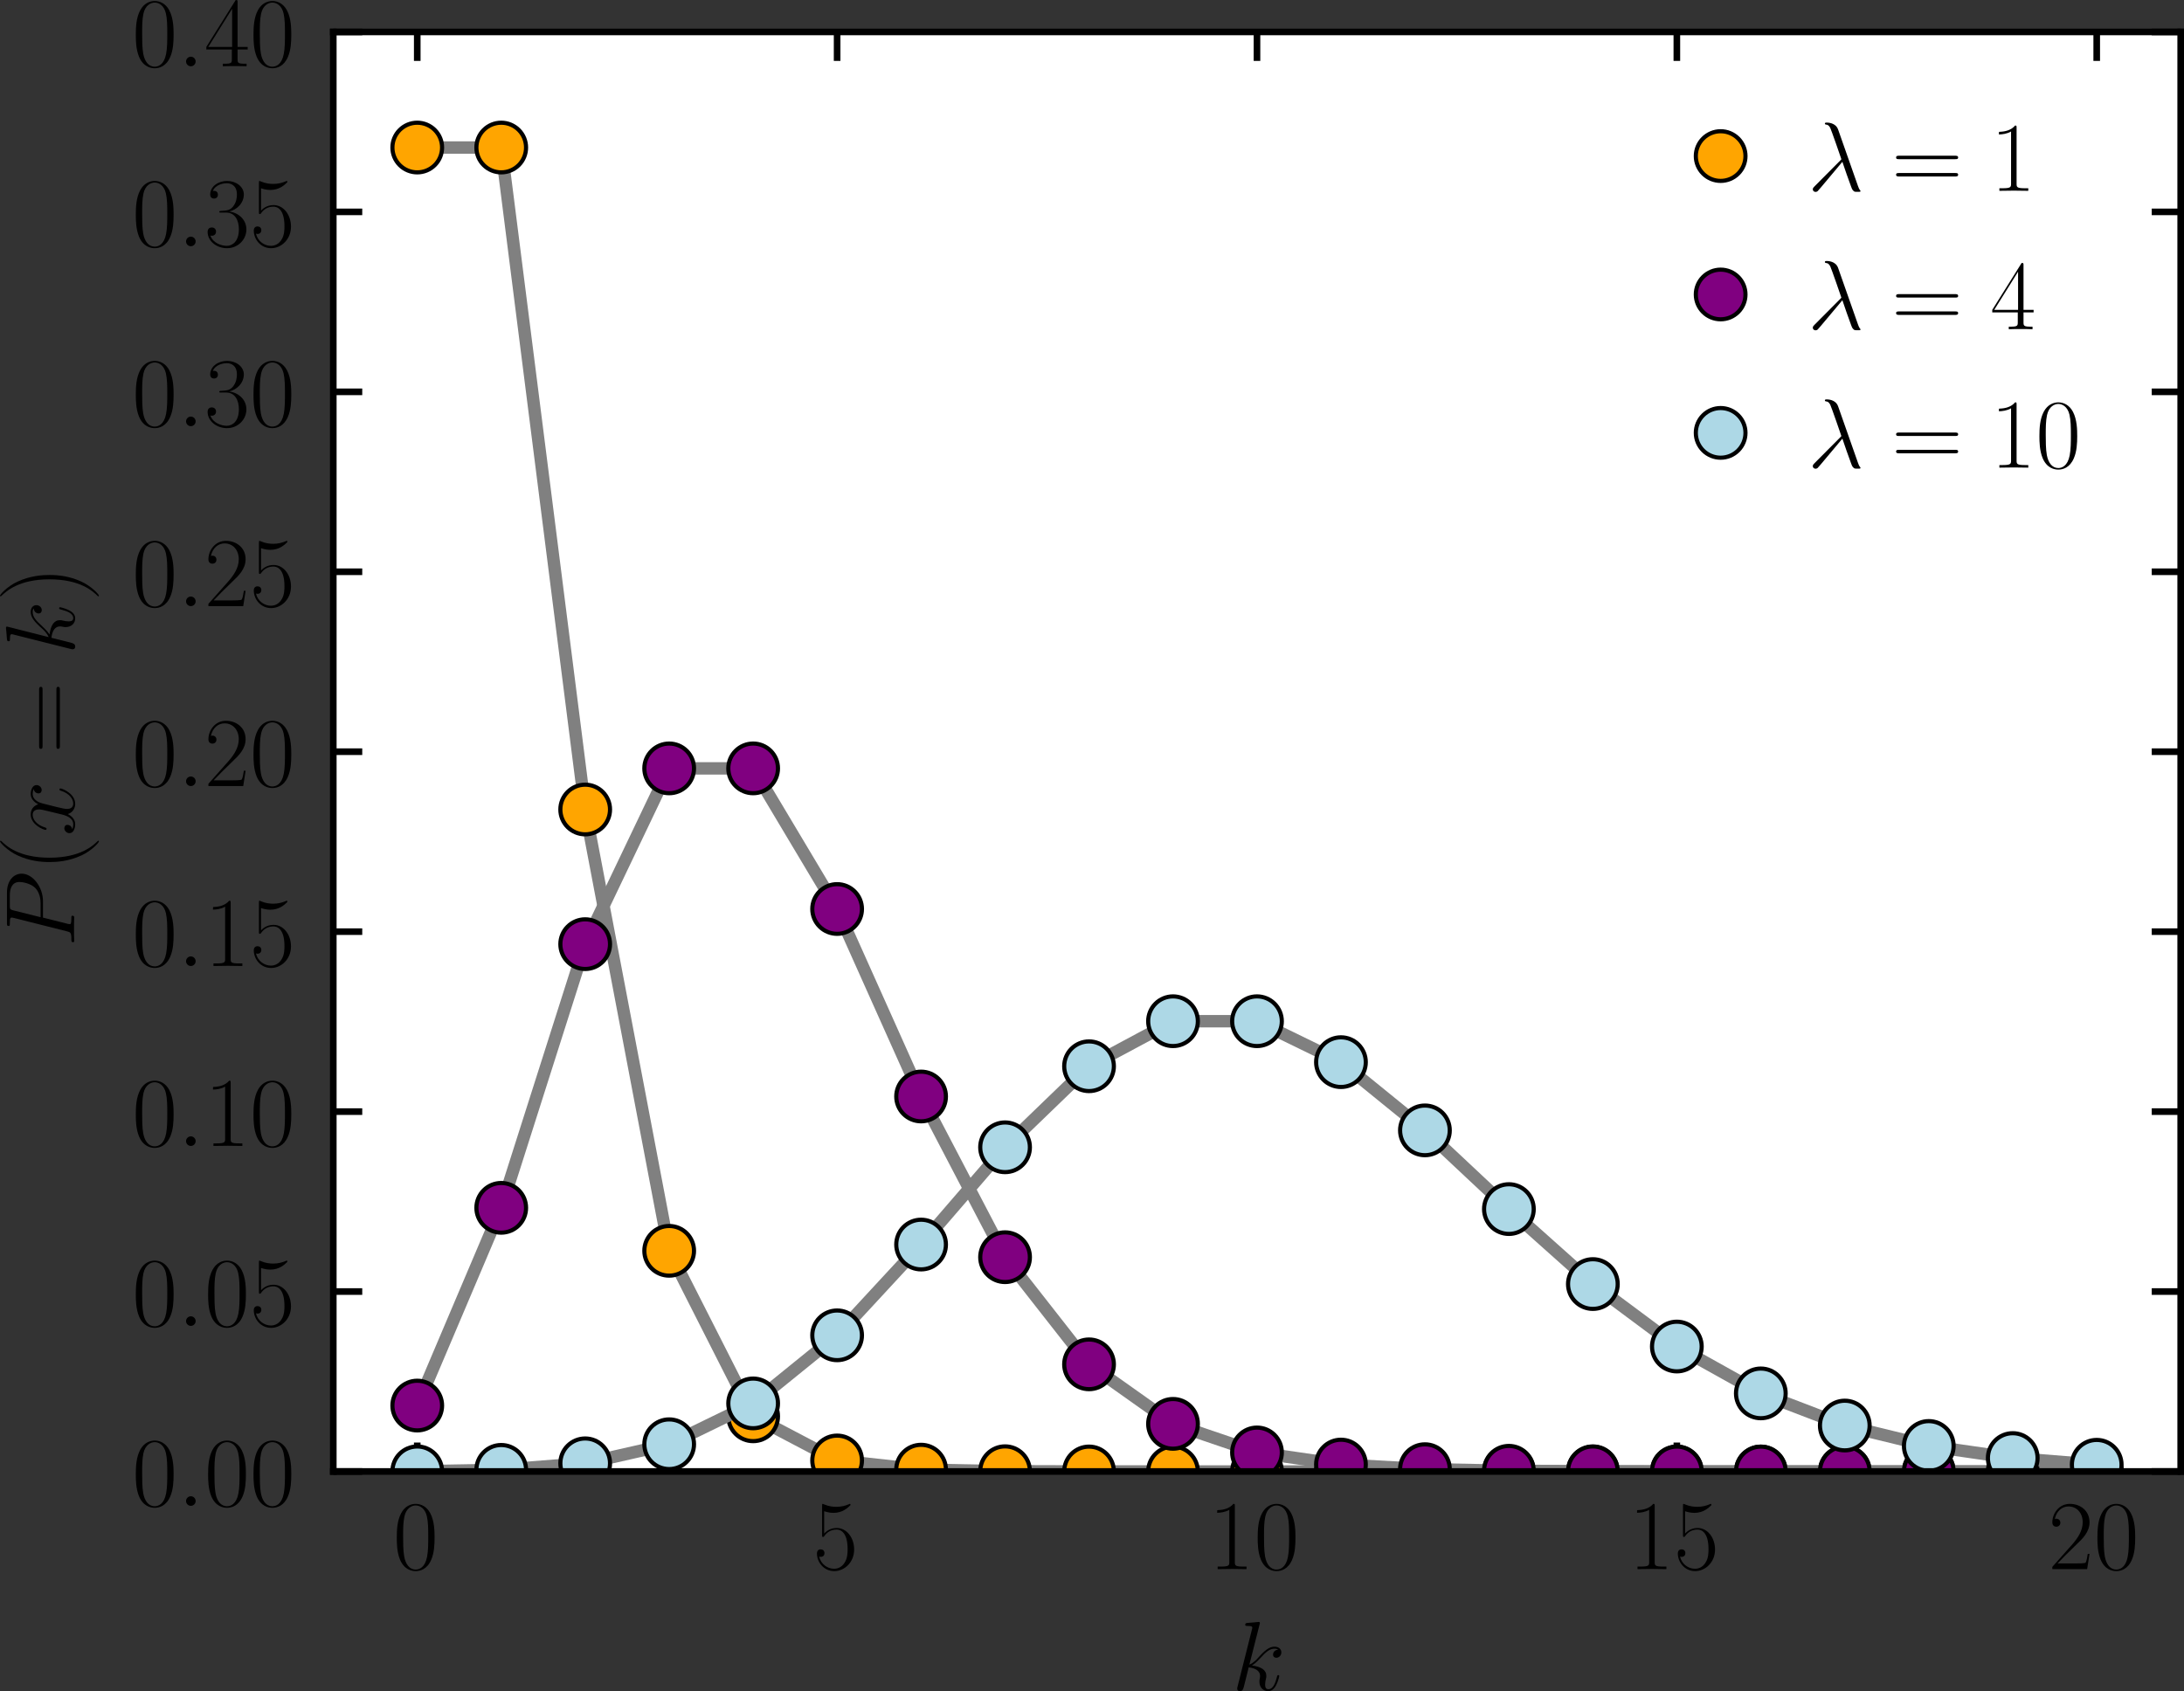 <?xml version="1.0" encoding="UTF-8" standalone="no"?>
<!-- Created with matplotlib (https://matplotlib.org/) -->

<svg
   xmlns:dc="http://purl.org/dc/elements/1.1/"
   xmlns:cc="http://creativecommons.org/ns#"
   xmlns:rdf="http://www.w3.org/1999/02/22-rdf-syntax-ns#"
   xmlns:svg="http://www.w3.org/2000/svg"
   xmlns="http://www.w3.org/2000/svg"
   xmlns:xlink="http://www.w3.org/1999/xlink"
   xmlns:sodipodi="http://sodipodi.sourceforge.net/DTD/sodipodi-0.dtd"
   xmlns:inkscape="http://www.inkscape.org/namespaces/inkscape"
   height="204.359pt"
   version="1.1"
   viewBox="0 0 263.866 204.359"
   width="263.866pt"
   id="svg584"
   sodipodi:docname="poisson_pmf.svg"
   inkscape:version="0.92.3 (2405546, 2018-03-11)">
  <rect x="0" y="0" width="263.866" height="204.359" fill="#333333" stroke="none"/>
  <sodipodi:namedview
     pagecolor="#ffffff"
     bordercolor="#666666"
     borderopacity="1"
     objecttolerance="10"
     gridtolerance="10"
     guidetolerance="10"
     inkscape:pageopacity="0"
     inkscape:pageshadow="2"
     inkscape:window-width="1440"
     inkscape:window-height="837"
     id="namedview586"
     showgrid="false"
     fit-margin-top="0"
     fit-margin-left="0"
     fit-margin-right="0"
     fit-margin-bottom="0"
     inkscape:zoom="0.76822919"
     inkscape:cx="197.68773"
     inkscape:cy="150.598"
     inkscape:window-x="-8"
     inkscape:window-y="-8"
     inkscape:window-maximized="1"
     inkscape:current-layer="svg584" />
  <defs
     id="defs4"
     style="stroke-linecap:butt;stroke-linejoin:round">
    <style
       type="text/css"
       id="style2">
*{stroke-linecap:butt;stroke-linejoin:round;}
  </style>
  </defs>
  <g
     id="figure_1"
     style="stroke-linecap:butt;stroke-linejoin:round"
     transform="translate(4.266,-23.789)">
    <g
       id="patch_1"
       style="stroke-linecap:butt;stroke-linejoin:round" />
    <g
       id="axes_1"
       style="stroke-linecap:butt;stroke-linejoin:round">
      <g
         id="patch_2"
         style="stroke-linecap:butt;stroke-linejoin:round">
        <path
           d="M 36,201.6 H 259.2 V 27.648 H 36 Z"
           style="fill:#ffffff;stroke-linecap:butt;stroke-linejoin:round"
           id="path9"
           inkscape:connector-curvature="0" />
      </g>
      <g
         id="matplotlib.axis_1"
         style="stroke-linecap:butt;stroke-linejoin:round">
        <g
           id="xtick_1"
           style="stroke-linecap:butt;stroke-linejoin:round">
          <g
             id="line2d_1"
             style="stroke-linecap:butt;stroke-linejoin:round">
            <defs
               id="defs13">
              <path
                 d="M 0,0 V -3.5"
                 id="ma88409e1cb"
                 style="stroke:#000000;stroke-width:0.8;stroke-linecap:butt;stroke-linejoin:round"
                 inkscape:connector-curvature="0" />
            </defs>
            <g
               id="g17"
               style="stroke-linecap:butt;stroke-linejoin:round">
              <use
                 style="stroke:#000000;stroke-width:0.8;stroke-linecap:butt;stroke-linejoin:round"
                 x="46.145"
                 xlink:href="#ma88409e1cb"
                 y="201.6"
                 id="use15"
                 width="100%"
                 height="100%" />
            </g>
          </g>
          <g
             id="line2d_2"
             style="stroke-linecap:butt;stroke-linejoin:round">
            <defs
               id="defs21">
              <path
                 d="M 0,0 V 3.5"
                 id="mf73517047f"
                 style="stroke:#000000;stroke-width:0.8;stroke-linecap:butt;stroke-linejoin:round"
                 inkscape:connector-curvature="0" />
            </defs>
            <g
               id="g25"
               style="stroke-linecap:butt;stroke-linejoin:round">
              <use
                 style="stroke:#000000;stroke-width:0.8;stroke-linecap:butt;stroke-linejoin:round"
                 x="46.145"
                 xlink:href="#mf73517047f"
                 y="27.648"
                 id="use23"
                 width="100%"
                 height="100%" />
            </g>
          </g>
          <g
             id="text_1"
             style="stroke-linecap:butt;stroke-linejoin:round">
            <!-- $0$ -->
            <defs
               id="defs29">
              <path
                 d="m 42,31.844 c 0,6.125 -0.094,16.578 -4.297,24.609 C 34,63.484 28.094,66 22.906,66 18.094,66 12,63.781 8.203,56.562 4.203,49.016 3.797,39.672 3.797,31.844 3.797,26.109 3.906,17.375 7,9.734 11.297,-0.609 19,-2 22.906,-2 27.5,-2 34.5,-0.109 38.594,9.438 41.594,16.375 42,24.5 42,31.844 Z m -19.094,-32.25 C 16.5,-0.406 12.703,5.125 11.297,12.75 c -1.094,5.938 -1.094,14.578 -1.094,20.203 0,7.734 0,14.156 1.297,20.281 1.906,8.547 7.5,11.156 11.406,11.156 4.094,0 9.391,-2.719 11.297,-10.953 C 35.5,47.719 35.594,40.984 35.594,32.953 c 0,-6.531 0,-14.578 -1.188,-20.5 -2.109,-10.953 -8,-12.859 -11.5,-12.859 z"
                 id="CMR17-48"
                 inkscape:connector-curvature="0"
                 style="stroke-linecap:butt;stroke-linejoin:round" />
            </defs>
            <g
               transform="matrix(0.12,0,0,-0.12,43.219,213.402)"
               id="g33"
               style="stroke-linecap:butt;stroke-linejoin:round">
              <use
                 transform="scale(0.996)"
                 xlink:href="#CMR17-48"
                 id="use31"
                 style="stroke-linecap:butt;stroke-linejoin:round"
                 x="0"
                 y="0"
                 width="100%"
                 height="100%" />
            </g>
          </g>
        </g>
        <g
           id="xtick_2"
           style="stroke-linecap:butt;stroke-linejoin:round">
          <g
             id="line2d_3"
             style="stroke-linecap:butt;stroke-linejoin:round">
            <g
               id="g39"
               style="stroke-linecap:butt;stroke-linejoin:round">
              <use
                 style="stroke:#000000;stroke-width:0.8;stroke-linecap:butt;stroke-linejoin:round"
                 x="96.873"
                 xlink:href="#ma88409e1cb"
                 y="201.6"
                 id="use37"
                 width="100%"
                 height="100%" />
            </g>
          </g>
          <g
             id="line2d_4"
             style="stroke-linecap:butt;stroke-linejoin:round">
            <g
               id="g44"
               style="stroke-linecap:butt;stroke-linejoin:round">
              <use
                 style="stroke:#000000;stroke-width:0.8;stroke-linecap:butt;stroke-linejoin:round"
                 x="96.873"
                 xlink:href="#mf73517047f"
                 y="27.648"
                 id="use42"
                 width="100%"
                 height="100%" />
            </g>
          </g>
          <g
             id="text_2"
             style="stroke-linecap:butt;stroke-linejoin:round">
            <!-- $5$ -->
            <defs
               id="defs48">
              <path
                 d="m 11.406,58.594 c 1,-0.406 5.094,-1.703 9.297,-1.703 9.297,0 14.391,5 17.297,7.797 C 38,65.484 38,66 37.406,66 c -0.109,0 -0.312,0 -1.109,-0.406 -3.5,-1.5 -7.594,-2.594 -12.594,-2.594 -3,0 -7.5,0.359 -12.406,2.484 C 10.203,66 10,66 9.906,66 9.406,66 9.297,65.891 9.297,63.906 V 34.859 c 0,-1.844 0,-2.359 1,-2.359 0.5,0 0.703,0.203 1.203,0.922 C 14.703,38.047 19.094,40 24.094,40 c 3.5,0 11,-2.266 11,-19.797 0,-3.219 0,-9.016 -3,-13.609 -2.5,-4.109 -6.391,-6.203 -10.688,-6.203 -6.609,0 -13.312,4.594 -15.109,12.297 C 6.703,12.594 7.5,12.391 7.906,12.391 c 1.297,0 3.797,0.703 3.797,3.797 C 11.703,18.891 9.797,20 7.906,20 5.594,20 4.094,18.594 4.094,15.797 4.094,7.094 11,-2 21.594,-2 c 10.312,0 20.109,8.891 20.109,21.797 0,12.297 -7.797,21.797 -17.5,21.797 -5.109,0 -9.406,-1.906 -12.797,-5.594 z"
                 id="CMR17-53"
                 inkscape:connector-curvature="0"
                 style="stroke-linecap:butt;stroke-linejoin:round" />
            </defs>
            <g
               transform="matrix(0.12,0,0,-0.12,93.946,213.402)"
               id="g52"
               style="stroke-linecap:butt;stroke-linejoin:round">
              <use
                 transform="scale(0.996)"
                 xlink:href="#CMR17-53"
                 id="use50"
                 style="stroke-linecap:butt;stroke-linejoin:round"
                 x="0"
                 y="0"
                 width="100%"
                 height="100%" />
            </g>
          </g>
        </g>
        <g
           id="xtick_3"
           style="stroke-linecap:butt;stroke-linejoin:round">
          <g
             id="line2d_5"
             style="stroke-linecap:butt;stroke-linejoin:round">
            <g
               id="g58"
               style="stroke-linecap:butt;stroke-linejoin:round">
              <use
                 style="stroke:#000000;stroke-width:0.8;stroke-linecap:butt;stroke-linejoin:round"
                 x="147.6"
                 xlink:href="#ma88409e1cb"
                 y="201.6"
                 id="use56"
                 width="100%"
                 height="100%" />
            </g>
          </g>
          <g
             id="line2d_6"
             style="stroke-linecap:butt;stroke-linejoin:round">
            <g
               id="g63"
               style="stroke-linecap:butt;stroke-linejoin:round">
              <use
                 style="stroke:#000000;stroke-width:0.8;stroke-linecap:butt;stroke-linejoin:round"
                 x="147.6"
                 xlink:href="#mf73517047f"
                 y="27.648"
                 id="use61"
                 width="100%"
                 height="100%" />
            </g>
          </g>
          <g
             id="text_3"
             style="stroke-linecap:butt;stroke-linejoin:round">
            <!-- $10$ -->
            <defs
               id="defs67">
              <path
                 d="M 26.594,63.797 C 26.594,65.891 26.5,66 25.094,66 21.203,61.359 15.297,59.891 9.703,59.688 c -0.297,0 -0.797,0 -0.906,-0.188 C 8.703,59.297 8.703,59.094 8.703,57 11.797,57 17,57.594 21,59.984 v -52.688 c 0,-3.5 -0.203,-4.703 -8.797,-4.703 h -3 V 0 C 14,0.094 19,0.188 23.797,0.188 28.594,0.188 33.594,0.094 38.406,0 v 2.594 h -3 c -8.609,0 -8.812,1.094 -8.812,4.703 z"
                 id="CMR17-49"
                 inkscape:connector-curvature="0"
                 style="stroke-linecap:butt;stroke-linejoin:round" />
            </defs>
            <g
               transform="matrix(0.12,0,0,-0.12,141.747,213.402)"
               id="g73"
               style="stroke-linecap:butt;stroke-linejoin:round">
              <use
                 transform="scale(0.996)"
                 xlink:href="#CMR17-49"
                 id="use69"
                 style="stroke-linecap:butt;stroke-linejoin:round"
                 x="0"
                 y="0"
                 width="100%"
                 height="100%" />
              <use
                 transform="matrix(0.996,0,0,0.996,45.69,0)"
                 xlink:href="#CMR17-48"
                 id="use71"
                 style="stroke-linecap:butt;stroke-linejoin:round"
                 x="0"
                 y="0"
                 width="100%"
                 height="100%" />
            </g>
          </g>
        </g>
        <g
           id="xtick_4"
           style="stroke-linecap:butt;stroke-linejoin:round">
          <g
             id="line2d_7"
             style="stroke-linecap:butt;stroke-linejoin:round">
            <g
               id="g79"
               style="stroke-linecap:butt;stroke-linejoin:round">
              <use
                 style="stroke:#000000;stroke-width:0.8;stroke-linecap:butt;stroke-linejoin:round"
                 x="198.327"
                 xlink:href="#ma88409e1cb"
                 y="201.6"
                 id="use77"
                 width="100%"
                 height="100%" />
            </g>
          </g>
          <g
             id="line2d_8"
             style="stroke-linecap:butt;stroke-linejoin:round">
            <g
               id="g84"
               style="stroke-linecap:butt;stroke-linejoin:round">
              <use
                 style="stroke:#000000;stroke-width:0.8;stroke-linecap:butt;stroke-linejoin:round"
                 x="198.327"
                 xlink:href="#mf73517047f"
                 y="27.648"
                 id="use82"
                 width="100%"
                 height="100%" />
            </g>
          </g>
          <g
             id="text_4"
             style="stroke-linecap:butt;stroke-linejoin:round">
            <!-- $15$ -->
            <g
               transform="matrix(0.12,0,0,-0.12,192.474,213.402)"
               id="g91"
               style="stroke-linecap:butt;stroke-linejoin:round">
              <use
                 transform="scale(0.996)"
                 xlink:href="#CMR17-49"
                 id="use87"
                 style="stroke-linecap:butt;stroke-linejoin:round"
                 x="0"
                 y="0"
                 width="100%"
                 height="100%" />
              <use
                 transform="matrix(0.996,0,0,0.996,45.69,0)"
                 xlink:href="#CMR17-53"
                 id="use89"
                 style="stroke-linecap:butt;stroke-linejoin:round"
                 x="0"
                 y="0"
                 width="100%"
                 height="100%" />
            </g>
          </g>
        </g>
        <g
           id="xtick_5"
           style="stroke-linecap:butt;stroke-linejoin:round">
          <g
             id="line2d_9"
             style="stroke-linecap:butt;stroke-linejoin:round">
            <g
               id="g97"
               style="stroke-linecap:butt;stroke-linejoin:round">
              <use
                 style="stroke:#000000;stroke-width:0.8;stroke-linecap:butt;stroke-linejoin:round"
                 x="249.055"
                 xlink:href="#ma88409e1cb"
                 y="201.6"
                 id="use95"
                 width="100%"
                 height="100%" />
            </g>
          </g>
          <g
             id="line2d_10"
             style="stroke-linecap:butt;stroke-linejoin:round">
            <g
               id="g102"
               style="stroke-linecap:butt;stroke-linejoin:round">
              <use
                 style="stroke:#000000;stroke-width:0.8;stroke-linecap:butt;stroke-linejoin:round"
                 x="249.055"
                 xlink:href="#mf73517047f"
                 y="27.648"
                 id="use100"
                 width="100%"
                 height="100%" />
            </g>
          </g>
          <g
             id="text_5"
             style="stroke-linecap:butt;stroke-linejoin:round">
            <!-- $20$ -->
            <defs
               id="defs106">
              <path
                 d="M 41.703,15.469 H 39.906 c -1,-7.078 -1.812,-8.281 -2.203,-8.875 C 37.203,5.797 30,5.797 28.594,5.797 H 9.406 C 13,9.688 20,16.766 28.5,24.938 34.594,30.719 41.703,37.5 41.703,47.391 41.703,59.188 32.297,66 21.797,66 c -11,0 -17.703,-9.703 -17.703,-18.703 0,-3.906 2.906,-4.406 4.109,-4.406 1,0 4,0.594 4,4.094 C 12.203,50.094 9.594,51 8.203,51 7.594,51 7,50.891 6.594,50.688 c 1.906,8.5 7.703,12.703 13.812,12.703 8.688,0 14.391,-6.891 14.391,-16 0,-8.688 -5.094,-16.172 -10.797,-22.656 L 4.094,2.297 V 0 h 35.203 z"
                 id="CMR17-50"
                 inkscape:connector-curvature="0"
                 style="stroke-linecap:butt;stroke-linejoin:round" />
            </defs>
            <g
               transform="matrix(0.12,0,0,-0.12,243.202,213.402)"
               id="g112"
               style="stroke-linecap:butt;stroke-linejoin:round">
              <use
                 transform="scale(0.996)"
                 xlink:href="#CMR17-50"
                 id="use108"
                 style="stroke-linecap:butt;stroke-linejoin:round"
                 x="0"
                 y="0"
                 width="100%"
                 height="100%" />
              <use
                 transform="matrix(0.996,0,0,0.996,45.69,0)"
                 xlink:href="#CMR17-48"
                 id="use110"
                 style="stroke-linecap:butt;stroke-linejoin:round"
                 x="0"
                 y="0"
                 width="100%"
                 height="100%" />
            </g>
          </g>
        </g>
        <g
           id="text_6"
           style="stroke-linecap:butt;stroke-linejoin:round">
          <!-- $k$ -->
          <defs
             id="defs117">
            <path
               d="m 28.094,66.484 c 0.109,0.406 0.312,1 0.312,1.5 C 28.406,69 27.406,69 27.203,69 27.094,69 23.5,68.688 21.703,68.484 20,68.391 18.5,68.188 16.703,68.094 14.297,67.891 13.594,67.797 13.594,65.984 c 0,-1 1,-1 2,-1 5.109,0 5.109,-0.875 5.109,-1.859 0,-0.406 0,-0.594 -0.5,-2.375 L 5.906,3.906 C 5.5,2.391 5.5,2.203 5.5,1.594 5.5,-0.609 7.203,-1 8.203,-1 11,-1 11.594,1.188 12.406,4.297 l 4.688,18.766 c 7.203,-0.797 11.5,-3.812 11.5,-8.625 0,-0.609 0,-1 -0.297,-2.516 C 27.906,10.422 27.906,9.219 27.906,8.719 27.906,2.891 31.703,-1 36.797,-1 c 4.609,0 7,4.203 7.797,5.609 C 46.703,8.312 48,13.938 48,14.328 c 0,0.5 -0.406,0.906 -1,0.906 -0.906,0 -1,-0.406 -1.406,-2 C 44.203,8.016 42.094,1 37,1 c -2,0 -3.297,1 -3.297,4.812 0,1.906 0.391,4.109 0.797,5.609 0.406,1.812 0.406,1.906 0.406,3.109 0,5.922 -5.312,9.234 -14.5,10.438 3.594,2.203 7.188,6.109 8.594,7.625 5.703,6.391 9.594,9.391 14.203,9.391 2.297,0 2.891,-0.5 3.594,-0.984 -3.703,-0.406 -5.094,-3.016 -5.094,-5.016 0,-2.391 1.891,-3.188 3.297,-3.188 2.703,0 5.094,2.297 5.094,5.5 C 50.094,41.156 47.797,44 43.297,44 c -5.5,0 -10,-3.703 -17.094,-11.703 -1,-1.219 -4.703,-5.016 -8.406,-6.422 z"
               id="CMMI12-107"
               inkscape:connector-curvature="0"
               style="stroke-linecap:butt;stroke-linejoin:round" />
          </defs>
          <g
             transform="matrix(0.12,0,0,-0.12,144.556,228.029)"
             id="g121"
             style="stroke-linecap:butt;stroke-linejoin:round">
            <use
               transform="scale(0.996)"
               xlink:href="#CMMI12-107"
               id="use119"
               style="stroke-linecap:butt;stroke-linejoin:round"
               x="0"
               y="0"
               width="100%"
               height="100%" />
          </g>
        </g>
      </g>
      <g
         id="matplotlib.axis_2"
         style="stroke-linecap:butt;stroke-linejoin:round">
        <g
           id="ytick_1"
           style="stroke-linecap:butt;stroke-linejoin:round">
          <g
             id="line2d_11"
             style="stroke-linecap:butt;stroke-linejoin:round">
            <defs
               id="defs126">
              <path
                 d="M 0,0 H 3.5"
                 id="mfebdc85d90"
                 style="stroke:#000000;stroke-width:0.8;stroke-linecap:butt;stroke-linejoin:round"
                 inkscape:connector-curvature="0" />
            </defs>
            <g
               id="g130"
               style="stroke-linecap:butt;stroke-linejoin:round">
              <use
                 style="stroke:#000000;stroke-width:0.8;stroke-linecap:butt;stroke-linejoin:round"
                 x="36"
                 xlink:href="#mfebdc85d90"
                 y="201.6"
                 id="use128"
                 width="100%"
                 height="100%" />
            </g>
          </g>
          <g
             id="line2d_12"
             style="stroke-linecap:butt;stroke-linejoin:round">
            <defs
               id="defs134">
              <path
                 d="M 0,0 H -3.5"
                 id="mcb4b6da2d0"
                 style="stroke:#000000;stroke-width:0.8;stroke-linecap:butt;stroke-linejoin:round"
                 inkscape:connector-curvature="0" />
            </defs>
            <g
               id="g138"
               style="stroke-linecap:butt;stroke-linejoin:round">
              <use
                 style="stroke:#000000;stroke-width:0.8;stroke-linecap:butt;stroke-linejoin:round"
                 x="259.2"
                 xlink:href="#mcb4b6da2d0"
                 y="201.6"
                 id="use136"
                 width="100%"
                 height="100%" />
            </g>
          </g>
          <g
             id="text_7"
             style="stroke-linecap:butt;stroke-linejoin:round">
            <!-- $0.00$ -->
            <defs
               id="defs142">
              <path
                 d="M 18.406,4.797 C 18.406,7.688 16,9.688 13.594,9.688 10.703,9.688 8.703,7.297 8.703,4.891 8.703,2 11.094,0 13.5,0 c 2.906,0 4.906,2.391 4.906,4.797 z"
                 id="CMMI12-58"
                 inkscape:connector-curvature="0"
                 style="stroke-linecap:butt;stroke-linejoin:round" />
            </defs>
            <g
               transform="matrix(0.12,0,0,-0.12,11.689,205.751)"
               id="g152"
               style="stroke-linecap:butt;stroke-linejoin:round">
              <use
                 transform="scale(0.996)"
                 xlink:href="#CMR17-48"
                 id="use144"
                 style="stroke-linecap:butt;stroke-linejoin:round"
                 x="0"
                 y="0"
                 width="100%"
                 height="100%" />
              <use
                 transform="matrix(0.996,0,0,0.996,45.69,0)"
                 xlink:href="#CMMI12-58"
                 id="use146"
                 style="stroke-linecap:butt;stroke-linejoin:round"
                 x="0"
                 y="0"
                 width="100%"
                 height="100%" />
              <use
                 transform="matrix(0.996,0,0,0.996,72.788,0)"
                 xlink:href="#CMR17-48"
                 id="use148"
                 style="stroke-linecap:butt;stroke-linejoin:round"
                 x="0"
                 y="0"
                 width="100%"
                 height="100%" />
              <use
                 transform="matrix(0.996,0,0,0.996,118.478,0)"
                 xlink:href="#CMR17-48"
                 id="use150"
                 style="stroke-linecap:butt;stroke-linejoin:round"
                 x="0"
                 y="0"
                 width="100%"
                 height="100%" />
            </g>
          </g>
        </g>
        <g
           id="ytick_2"
           style="stroke-linecap:butt;stroke-linejoin:round">
          <g
             id="line2d_13"
             style="stroke-linecap:butt;stroke-linejoin:round">
            <g
               id="g158"
               style="stroke-linecap:butt;stroke-linejoin:round">
              <use
                 style="stroke:#000000;stroke-width:0.8;stroke-linecap:butt;stroke-linejoin:round"
                 x="36"
                 xlink:href="#mfebdc85d90"
                 y="179.856"
                 id="use156"
                 width="100%"
                 height="100%" />
            </g>
          </g>
          <g
             id="line2d_14"
             style="stroke-linecap:butt;stroke-linejoin:round">
            <g
               id="g163"
               style="stroke-linecap:butt;stroke-linejoin:round">
              <use
                 style="stroke:#000000;stroke-width:0.8;stroke-linecap:butt;stroke-linejoin:round"
                 x="259.2"
                 xlink:href="#mcb4b6da2d0"
                 y="179.856"
                 id="use161"
                 width="100%"
                 height="100%" />
            </g>
          </g>
          <g
             id="text_8"
             style="stroke-linecap:butt;stroke-linejoin:round">
            <!-- $0.05$ -->
            <g
               transform="matrix(0.12,0,0,-0.12,11.689,184.007)"
               id="g174"
               style="stroke-linecap:butt;stroke-linejoin:round">
              <use
                 transform="scale(0.996)"
                 xlink:href="#CMR17-48"
                 id="use166"
                 style="stroke-linecap:butt;stroke-linejoin:round"
                 x="0"
                 y="0"
                 width="100%"
                 height="100%" />
              <use
                 transform="matrix(0.996,0,0,0.996,45.69,0)"
                 xlink:href="#CMMI12-58"
                 id="use168"
                 style="stroke-linecap:butt;stroke-linejoin:round"
                 x="0"
                 y="0"
                 width="100%"
                 height="100%" />
              <use
                 transform="matrix(0.996,0,0,0.996,72.788,0)"
                 xlink:href="#CMR17-48"
                 id="use170"
                 style="stroke-linecap:butt;stroke-linejoin:round"
                 x="0"
                 y="0"
                 width="100%"
                 height="100%" />
              <use
                 transform="matrix(0.996,0,0,0.996,118.478,0)"
                 xlink:href="#CMR17-53"
                 id="use172"
                 style="stroke-linecap:butt;stroke-linejoin:round"
                 x="0"
                 y="0"
                 width="100%"
                 height="100%" />
            </g>
          </g>
        </g>
        <g
           id="ytick_3"
           style="stroke-linecap:butt;stroke-linejoin:round">
          <g
             id="line2d_15"
             style="stroke-linecap:butt;stroke-linejoin:round">
            <g
               id="g180"
               style="stroke-linecap:butt;stroke-linejoin:round">
              <use
                 style="stroke:#000000;stroke-width:0.8;stroke-linecap:butt;stroke-linejoin:round"
                 x="36"
                 xlink:href="#mfebdc85d90"
                 y="158.112"
                 id="use178"
                 width="100%"
                 height="100%" />
            </g>
          </g>
          <g
             id="line2d_16"
             style="stroke-linecap:butt;stroke-linejoin:round">
            <g
               id="g185"
               style="stroke-linecap:butt;stroke-linejoin:round">
              <use
                 style="stroke:#000000;stroke-width:0.8;stroke-linecap:butt;stroke-linejoin:round"
                 x="259.2"
                 xlink:href="#mcb4b6da2d0"
                 y="158.112"
                 id="use183"
                 width="100%"
                 height="100%" />
            </g>
          </g>
          <g
             id="text_9"
             style="stroke-linecap:butt;stroke-linejoin:round">
            <!-- $0.10$ -->
            <g
               transform="matrix(0.12,0,0,-0.12,11.689,162.263)"
               id="g196"
               style="stroke-linecap:butt;stroke-linejoin:round">
              <use
                 transform="scale(0.996)"
                 xlink:href="#CMR17-48"
                 id="use188"
                 style="stroke-linecap:butt;stroke-linejoin:round"
                 x="0"
                 y="0"
                 width="100%"
                 height="100%" />
              <use
                 transform="matrix(0.996,0,0,0.996,45.69,0)"
                 xlink:href="#CMMI12-58"
                 id="use190"
                 style="stroke-linecap:butt;stroke-linejoin:round"
                 x="0"
                 y="0"
                 width="100%"
                 height="100%" />
              <use
                 transform="matrix(0.996,0,0,0.996,72.788,0)"
                 xlink:href="#CMR17-49"
                 id="use192"
                 style="stroke-linecap:butt;stroke-linejoin:round"
                 x="0"
                 y="0"
                 width="100%"
                 height="100%" />
              <use
                 transform="matrix(0.996,0,0,0.996,118.478,0)"
                 xlink:href="#CMR17-48"
                 id="use194"
                 style="stroke-linecap:butt;stroke-linejoin:round"
                 x="0"
                 y="0"
                 width="100%"
                 height="100%" />
            </g>
          </g>
        </g>
        <g
           id="ytick_4"
           style="stroke-linecap:butt;stroke-linejoin:round">
          <g
             id="line2d_17"
             style="stroke-linecap:butt;stroke-linejoin:round">
            <g
               id="g202"
               style="stroke-linecap:butt;stroke-linejoin:round">
              <use
                 style="stroke:#000000;stroke-width:0.8;stroke-linecap:butt;stroke-linejoin:round"
                 x="36"
                 xlink:href="#mfebdc85d90"
                 y="136.368"
                 id="use200"
                 width="100%"
                 height="100%" />
            </g>
          </g>
          <g
             id="line2d_18"
             style="stroke-linecap:butt;stroke-linejoin:round">
            <g
               id="g207"
               style="stroke-linecap:butt;stroke-linejoin:round">
              <use
                 style="stroke:#000000;stroke-width:0.8;stroke-linecap:butt;stroke-linejoin:round"
                 x="259.2"
                 xlink:href="#mcb4b6da2d0"
                 y="136.368"
                 id="use205"
                 width="100%"
                 height="100%" />
            </g>
          </g>
          <g
             id="text_10"
             style="stroke-linecap:butt;stroke-linejoin:round">
            <!-- $0.15$ -->
            <g
               transform="matrix(0.12,0,0,-0.12,11.689,140.519)"
               id="g218"
               style="stroke-linecap:butt;stroke-linejoin:round">
              <use
                 transform="scale(0.996)"
                 xlink:href="#CMR17-48"
                 id="use210"
                 style="stroke-linecap:butt;stroke-linejoin:round"
                 x="0"
                 y="0"
                 width="100%"
                 height="100%" />
              <use
                 transform="matrix(0.996,0,0,0.996,45.69,0)"
                 xlink:href="#CMMI12-58"
                 id="use212"
                 style="stroke-linecap:butt;stroke-linejoin:round"
                 x="0"
                 y="0"
                 width="100%"
                 height="100%" />
              <use
                 transform="matrix(0.996,0,0,0.996,72.788,0)"
                 xlink:href="#CMR17-49"
                 id="use214"
                 style="stroke-linecap:butt;stroke-linejoin:round"
                 x="0"
                 y="0"
                 width="100%"
                 height="100%" />
              <use
                 transform="matrix(0.996,0,0,0.996,118.478,0)"
                 xlink:href="#CMR17-53"
                 id="use216"
                 style="stroke-linecap:butt;stroke-linejoin:round"
                 x="0"
                 y="0"
                 width="100%"
                 height="100%" />
            </g>
          </g>
        </g>
        <g
           id="ytick_5"
           style="stroke-linecap:butt;stroke-linejoin:round">
          <g
             id="line2d_19"
             style="stroke-linecap:butt;stroke-linejoin:round">
            <g
               id="g224"
               style="stroke-linecap:butt;stroke-linejoin:round">
              <use
                 style="stroke:#000000;stroke-width:0.8;stroke-linecap:butt;stroke-linejoin:round"
                 x="36"
                 xlink:href="#mfebdc85d90"
                 y="114.624"
                 id="use222"
                 width="100%"
                 height="100%" />
            </g>
          </g>
          <g
             id="line2d_20"
             style="stroke-linecap:butt;stroke-linejoin:round">
            <g
               id="g229"
               style="stroke-linecap:butt;stroke-linejoin:round">
              <use
                 style="stroke:#000000;stroke-width:0.8;stroke-linecap:butt;stroke-linejoin:round"
                 x="259.2"
                 xlink:href="#mcb4b6da2d0"
                 y="114.624"
                 id="use227"
                 width="100%"
                 height="100%" />
            </g>
          </g>
          <g
             id="text_11"
             style="stroke-linecap:butt;stroke-linejoin:round">
            <!-- $0.20$ -->
            <g
               transform="matrix(0.12,0,0,-0.12,11.689,118.775)"
               id="g240"
               style="stroke-linecap:butt;stroke-linejoin:round">
              <use
                 transform="scale(0.996)"
                 xlink:href="#CMR17-48"
                 id="use232"
                 style="stroke-linecap:butt;stroke-linejoin:round"
                 x="0"
                 y="0"
                 width="100%"
                 height="100%" />
              <use
                 transform="matrix(0.996,0,0,0.996,45.69,0)"
                 xlink:href="#CMMI12-58"
                 id="use234"
                 style="stroke-linecap:butt;stroke-linejoin:round"
                 x="0"
                 y="0"
                 width="100%"
                 height="100%" />
              <use
                 transform="matrix(0.996,0,0,0.996,72.788,0)"
                 xlink:href="#CMR17-50"
                 id="use236"
                 style="stroke-linecap:butt;stroke-linejoin:round"
                 x="0"
                 y="0"
                 width="100%"
                 height="100%" />
              <use
                 transform="matrix(0.996,0,0,0.996,118.478,0)"
                 xlink:href="#CMR17-48"
                 id="use238"
                 style="stroke-linecap:butt;stroke-linejoin:round"
                 x="0"
                 y="0"
                 width="100%"
                 height="100%" />
            </g>
          </g>
        </g>
        <g
           id="ytick_6"
           style="stroke-linecap:butt;stroke-linejoin:round">
          <g
             id="line2d_21"
             style="stroke-linecap:butt;stroke-linejoin:round">
            <g
               id="g246"
               style="stroke-linecap:butt;stroke-linejoin:round">
              <use
                 style="stroke:#000000;stroke-width:0.8;stroke-linecap:butt;stroke-linejoin:round"
                 x="36"
                 xlink:href="#mfebdc85d90"
                 y="92.88"
                 id="use244"
                 width="100%"
                 height="100%" />
            </g>
          </g>
          <g
             id="line2d_22"
             style="stroke-linecap:butt;stroke-linejoin:round">
            <g
               id="g251"
               style="stroke-linecap:butt;stroke-linejoin:round">
              <use
                 style="stroke:#000000;stroke-width:0.8;stroke-linecap:butt;stroke-linejoin:round"
                 x="259.2"
                 xlink:href="#mcb4b6da2d0"
                 y="92.88"
                 id="use249"
                 width="100%"
                 height="100%" />
            </g>
          </g>
          <g
             id="text_12"
             style="stroke-linecap:butt;stroke-linejoin:round">
            <!-- $0.25$ -->
            <g
               transform="matrix(0.12,0,0,-0.12,11.689,97.031)"
               id="g262"
               style="stroke-linecap:butt;stroke-linejoin:round">
              <use
                 transform="scale(0.996)"
                 xlink:href="#CMR17-48"
                 id="use254"
                 style="stroke-linecap:butt;stroke-linejoin:round"
                 x="0"
                 y="0"
                 width="100%"
                 height="100%" />
              <use
                 transform="matrix(0.996,0,0,0.996,45.69,0)"
                 xlink:href="#CMMI12-58"
                 id="use256"
                 style="stroke-linecap:butt;stroke-linejoin:round"
                 x="0"
                 y="0"
                 width="100%"
                 height="100%" />
              <use
                 transform="matrix(0.996,0,0,0.996,72.788,0)"
                 xlink:href="#CMR17-50"
                 id="use258"
                 style="stroke-linecap:butt;stroke-linejoin:round"
                 x="0"
                 y="0"
                 width="100%"
                 height="100%" />
              <use
                 transform="matrix(0.996,0,0,0.996,118.478,0)"
                 xlink:href="#CMR17-53"
                 id="use260"
                 style="stroke-linecap:butt;stroke-linejoin:round"
                 x="0"
                 y="0"
                 width="100%"
                 height="100%" />
            </g>
          </g>
        </g>
        <g
           id="ytick_7"
           style="stroke-linecap:butt;stroke-linejoin:round">
          <g
             id="line2d_23"
             style="stroke-linecap:butt;stroke-linejoin:round">
            <g
               id="g268"
               style="stroke-linecap:butt;stroke-linejoin:round">
              <use
                 style="stroke:#000000;stroke-width:0.8;stroke-linecap:butt;stroke-linejoin:round"
                 x="36"
                 xlink:href="#mfebdc85d90"
                 y="71.136"
                 id="use266"
                 width="100%"
                 height="100%" />
            </g>
          </g>
          <g
             id="line2d_24"
             style="stroke-linecap:butt;stroke-linejoin:round">
            <g
               id="g273"
               style="stroke-linecap:butt;stroke-linejoin:round">
              <use
                 style="stroke:#000000;stroke-width:0.8;stroke-linecap:butt;stroke-linejoin:round"
                 x="259.2"
                 xlink:href="#mcb4b6da2d0"
                 y="71.136"
                 id="use271"
                 width="100%"
                 height="100%" />
            </g>
          </g>
          <g
             id="text_13"
             style="stroke-linecap:butt;stroke-linejoin:round">
            <!-- $0.30$ -->
            <defs
               id="defs277">
              <path
                 d="M 22.094,34 C 31,34 34.906,26.141 34.906,17.094 34.906,5.031 28.5,0.391 22.703,0.391 c -5.297,0 -13.906,2.625 -16.609,10.406 0.5,-0.203 1,-0.203 1.5,-0.203 2.406,0 4.203,1.594 4.203,4.203 C 11.797,17.688 9.594,19 7.594,19 5.906,19 3.297,18.188 3.297,14.484 3.297,5.234 12.297,-2 22.906,-2 34,-2 42.5,6.75 42.5,16.984 42.5,26.844 34.5,34 25,35.094 32.594,36.672 39.906,43.375 39.906,52.391 39.906,60.25 32,66 23,66 13.906,66 5.906,60.344 5.906,52.297 c 0,-3.5 2.594,-4.109 3.891,-4.109 2.109,0 3.906,1.297 3.906,3.906 C 13.703,54.688 11.906,56 9.797,56 9.406,56 8.906,56 8.5,55.797 c 2.906,6.688 10.797,7.891 14.297,7.891 3.5,0 10.109,-1.719 10.109,-11.391 0,-2.812 -0.406,-7.75 -3.812,-12.078 -3,-3.828 -6.391,-4.031 -9.688,-4.328 -0.5,0 -2.812,-0.203 -3.203,-0.203 C 15.5,35.594 15.094,35.5 15.094,34.797 15.094,34.094 15.203,34 17.203,34 Z"
                 id="CMR17-51"
                 inkscape:connector-curvature="0"
                 style="stroke-linecap:butt;stroke-linejoin:round" />
            </defs>
            <g
               transform="matrix(0.12,0,0,-0.12,11.689,75.287)"
               id="g287"
               style="stroke-linecap:butt;stroke-linejoin:round">
              <use
                 transform="scale(0.996)"
                 xlink:href="#CMR17-48"
                 id="use279"
                 style="stroke-linecap:butt;stroke-linejoin:round"
                 x="0"
                 y="0"
                 width="100%"
                 height="100%" />
              <use
                 transform="matrix(0.996,0,0,0.996,45.69,0)"
                 xlink:href="#CMMI12-58"
                 id="use281"
                 style="stroke-linecap:butt;stroke-linejoin:round"
                 x="0"
                 y="0"
                 width="100%"
                 height="100%" />
              <use
                 transform="matrix(0.996,0,0,0.996,72.788,0)"
                 xlink:href="#CMR17-51"
                 id="use283"
                 style="stroke-linecap:butt;stroke-linejoin:round"
                 x="0"
                 y="0"
                 width="100%"
                 height="100%" />
              <use
                 transform="matrix(0.996,0,0,0.996,118.478,0)"
                 xlink:href="#CMR17-48"
                 id="use285"
                 style="stroke-linecap:butt;stroke-linejoin:round"
                 x="0"
                 y="0"
                 width="100%"
                 height="100%" />
            </g>
          </g>
        </g>
        <g
           id="ytick_8"
           style="stroke-linecap:butt;stroke-linejoin:round">
          <g
             id="line2d_25"
             style="stroke-linecap:butt;stroke-linejoin:round">
            <g
               id="g293"
               style="stroke-linecap:butt;stroke-linejoin:round">
              <use
                 style="stroke:#000000;stroke-width:0.8;stroke-linecap:butt;stroke-linejoin:round"
                 x="36"
                 xlink:href="#mfebdc85d90"
                 y="49.392"
                 id="use291"
                 width="100%"
                 height="100%" />
            </g>
          </g>
          <g
             id="line2d_26"
             style="stroke-linecap:butt;stroke-linejoin:round">
            <g
               id="g298"
               style="stroke-linecap:butt;stroke-linejoin:round">
              <use
                 style="stroke:#000000;stroke-width:0.8;stroke-linecap:butt;stroke-linejoin:round"
                 x="259.2"
                 xlink:href="#mcb4b6da2d0"
                 y="49.392"
                 id="use296"
                 width="100%"
                 height="100%" />
            </g>
          </g>
          <g
             id="text_14"
             style="stroke-linecap:butt;stroke-linejoin:round">
            <!-- $0.35$ -->
            <g
               transform="matrix(0.12,0,0,-0.12,11.689,53.543)"
               id="g309"
               style="stroke-linecap:butt;stroke-linejoin:round">
              <use
                 transform="scale(0.996)"
                 xlink:href="#CMR17-48"
                 id="use301"
                 style="stroke-linecap:butt;stroke-linejoin:round"
                 x="0"
                 y="0"
                 width="100%"
                 height="100%" />
              <use
                 transform="matrix(0.996,0,0,0.996,45.69,0)"
                 xlink:href="#CMMI12-58"
                 id="use303"
                 style="stroke-linecap:butt;stroke-linejoin:round"
                 x="0"
                 y="0"
                 width="100%"
                 height="100%" />
              <use
                 transform="matrix(0.996,0,0,0.996,72.788,0)"
                 xlink:href="#CMR17-51"
                 id="use305"
                 style="stroke-linecap:butt;stroke-linejoin:round"
                 x="0"
                 y="0"
                 width="100%"
                 height="100%" />
              <use
                 transform="matrix(0.996,0,0,0.996,118.478,0)"
                 xlink:href="#CMR17-53"
                 id="use307"
                 style="stroke-linecap:butt;stroke-linejoin:round"
                 x="0"
                 y="0"
                 width="100%"
                 height="100%" />
            </g>
          </g>
        </g>
        <g
           id="ytick_9"
           style="stroke-linecap:butt;stroke-linejoin:round">
          <g
             id="line2d_27"
             style="stroke-linecap:butt;stroke-linejoin:round">
            <g
               id="g315"
               style="stroke-linecap:butt;stroke-linejoin:round">
              <use
                 style="stroke:#000000;stroke-width:0.8;stroke-linecap:butt;stroke-linejoin:round"
                 x="36"
                 xlink:href="#mfebdc85d90"
                 y="27.648"
                 id="use313"
                 width="100%"
                 height="100%" />
            </g>
          </g>
          <g
             id="line2d_28"
             style="stroke-linecap:butt;stroke-linejoin:round">
            <g
               id="g320"
               style="stroke-linecap:butt;stroke-linejoin:round">
              <use
                 style="stroke:#000000;stroke-width:0.8;stroke-linecap:butt;stroke-linejoin:round"
                 x="259.2"
                 xlink:href="#mcb4b6da2d0"
                 y="27.648"
                 id="use318"
                 width="100%"
                 height="100%" />
            </g>
          </g>
          <g
             id="text_15"
             style="stroke-linecap:butt;stroke-linejoin:round">
            <!-- $0.40$ -->
            <defs
               id="defs324">
              <path
                 d="M 33.594,64.797 C 33.594,66.891 33.5,67 31.703,67 L 2,19.594 V 17 H 27.797 V 7.188 c 0,-3.594 -0.203,-4.594 -7.203,-4.594 H 18.703 V 0 c 3.203,0.188 8.594,0.188 12,0.188 3.391,0 8.797,0 12,-0.188 v 2.594 h -1.906 c -7,0 -7.203,1 -7.203,4.594 V 17 h 10.203 v 2.594 H 33.594 Z m -5.5,-6.625 V 19.594 H 4 Z"
                 id="CMR17-52"
                 inkscape:connector-curvature="0"
                 style="stroke-linecap:butt;stroke-linejoin:round" />
            </defs>
            <g
               transform="matrix(0.12,0,0,-0.12,11.689,31.799)"
               id="g334"
               style="stroke-linecap:butt;stroke-linejoin:round">
              <use
                 transform="scale(0.996)"
                 xlink:href="#CMR17-48"
                 id="use326"
                 style="stroke-linecap:butt;stroke-linejoin:round"
                 x="0"
                 y="0"
                 width="100%"
                 height="100%" />
              <use
                 transform="matrix(0.996,0,0,0.996,45.69,0)"
                 xlink:href="#CMMI12-58"
                 id="use328"
                 style="stroke-linecap:butt;stroke-linejoin:round"
                 x="0"
                 y="0"
                 width="100%"
                 height="100%" />
              <use
                 transform="matrix(0.996,0,0,0.996,72.788,0)"
                 xlink:href="#CMR17-52"
                 id="use330"
                 style="stroke-linecap:butt;stroke-linejoin:round"
                 x="0"
                 y="0"
                 width="100%"
                 height="100%" />
              <use
                 transform="matrix(0.996,0,0,0.996,118.478,0)"
                 xlink:href="#CMR17-48"
                 id="use332"
                 style="stroke-linecap:butt;stroke-linejoin:round"
                 x="0"
                 y="0"
                 width="100%"
                 height="100%" />
            </g>
          </g>
        </g>
        <g
           id="text_16"
           style="stroke-linecap:butt;stroke-linejoin:round">
          <!-- $P(x=k)$ -->
          <defs
             id="defs343">
            <path
               d="m 29.594,31.594 h 16.812 C 60.203,31.594 74,41.766 74,53.125 74,60.906 67.406,68 54.797,68 H 23.906 c -1.906,0 -2.812,0 -2.812,-1.906 0,-1 0.906,-1 2.406,-1 6.094,0 6.094,-0.797 6.094,-1.891 0,-0.203 0,-0.797 -0.391,-2.297 l -13.5,-53.547 c -0.906,-3.469 -1.109,-4.469 -8.109,-4.469 -1.891,0 -2.891,0 -2.891,-1.797 C 4.703,0 5.594,0 6.203,0 8.094,0 10.094,0.188 12,0.188 H 23.703 C 25.594,0.188 27.703,0 29.594,0 30.406,0 31.5,0 31.5,1.891 c 0,1 -0.906,1 -2.406,1 -6,0 -6.094,0.703 -6.094,1.688 0,0.5 0.094,1.188 0.203,1.688 z m 7.203,29.609 C 37.703,64.891 38.094,65.094 42,65.094 h 9.906 c 7.5,0 13.688,-2.391 13.688,-9.875 0,-2.578 -1.297,-11.062 -5.891,-15.641 C 58,37.781 53.203,34 44.094,34 H 30 Z"
               id="CMMI12-80"
               inkscape:connector-curvature="0"
               style="stroke-linecap:butt;stroke-linejoin:round" />
            <path
               d="m 30.594,-24.406 c 0,0.094 0,0.297 -0.297,0.594 -4.594,4.703 -16.891,17.516 -16.891,48.75 0,31.234 12.094,43.938 17,48.953 0,0.094 0.188,0.297 0.188,0.594 0,0.312 -0.297,0.516 -0.688,0.516 -1.109,0 -9.609,-7.422 -14.5,-18.438 C 10.406,45.453 9,34.656 9,25.047 9,17.828 9.703,5.625 15.703,-7.297 20.5,-17.703 28.703,-25 29.906,-25 c 0.5,0 0.688,0.188 0.688,0.594 z"
               id="CMR17-40"
               inkscape:connector-curvature="0"
               style="stroke-linecap:butt;stroke-linejoin:round" />
            <path
               d="M 47.406,41 C 44.203,40.391 43,37.984 43,36.094 c 0,-2.406 1.906,-3.203 3.297,-3.203 3,0 5.109,2.594 5.109,5.297 0,3.906 -4.812,5.812 -9,5.812 C 36.297,44 32.906,38.297 32,36.391 29.703,43.594 23.5,44 21.703,44 11.5,44 6.094,31.141 6.094,28.891 c 0,-0.406 0.406,-0.922 1.109,-0.922 0.797,0 1,0.609 1.203,1.016 3.391,11.203 10.094,13 13,13 4.5,0 5.391,-3.891 5.391,-6.297 0,-2.203 -0.594,-4.547 -1.797,-9.469 L 21.594,12.156 C 20.094,6.094 17.203,1 11.906,1 c -0.5,0 -3,0 -5.109,0.969 3.609,0.625 4.406,3.625 4.406,4.828 0,2 -1.5,3.203 -3.406,3.203 -2.391,0 -5,-2.109 -5,-5.312 C 2.797,0.891 7.5,-1 11.797,-1 16.594,-1 20,2.391 22.094,6.484 23.703,1 28.703,-1 32.406,-1 42.594,-1 48,11.734 48,14 c 0,0.516 -0.406,0.922 -1,0.922 -0.906,0 -1,-0.516 -1.297,-1.328 C 43,4.688 37.203,1 32.703,1 c -3.5,0 -5.406,2.188 -5.406,6.297 0,2.188 0.406,3.828 2,10.609 l 3.5,13.953 c 1.5,6.031 4.906,10.125 9.5,10.125 0.203,0 3,0 5.109,-0.984 z"
               id="CMMI12-120"
               inkscape:connector-curvature="0"
               style="stroke-linecap:butt;stroke-linejoin:round" />
            <path
               d="m 64.297,32 c 1.5,0 3,0 3,1.688 0,1.812 -1.703,1.812 -3.391,1.812 H 8 c -1.703,0 -3.406,0 -3.406,-1.812 0,-1.688 1.5,-1.688 3,-1.688 z M 63.906,14.484 c 1.688,0 3.391,0 3.391,1.812 0,1.703 -1.5,1.703 -3,1.703 H 7.594 c -1.5,0 -3,0 -3,-1.703 0,-1.812 1.703,-1.812 3.406,-1.812 z"
               id="CMR17-61"
               inkscape:connector-curvature="0"
               style="stroke-linecap:butt;stroke-linejoin:round" />
            <path
               d="m 26.297,24.938 c 0,7.203 -0.703,19.422 -6.703,32.328 C 14.797,67.688 6.594,75 5.406,75 5.094,75 4.703,74.891 4.703,74.391 c 0,-0.203 0.094,-0.297 0.203,-0.5 4.797,-5.016 17,-17.719 17,-48.844 0,-31.234 -12.109,-43.953 -17,-48.953 -0.109,-0.203 -0.203,-0.297 -0.203,-0.5 0,-0.5 0.391,-0.594 0.703,-0.594 1.094,0 9.594,7.391 14.5,18.406 5,11.109 6.391,21.922 6.391,31.531 z"
               id="CMR17-41"
               inkscape:connector-curvature="0"
               style="stroke-linecap:butt;stroke-linejoin:round" />
          </defs>
          <g
             transform="matrix(0,-0.12,-0.12,0,4.701,138.206)"
             id="g357"
             style="stroke-linecap:butt;stroke-linejoin:round">
            <use
               transform="scale(0.996)"
               xlink:href="#CMMI12-80"
               id="use345"
               style="stroke-linecap:butt;stroke-linejoin:round"
               x="0"
               y="0"
               width="100%"
               height="100%" />
            <use
               transform="matrix(0.996,0,0,0.996,76.426,0)"
               xlink:href="#CMR17-40"
               id="use347"
               style="stroke-linecap:butt;stroke-linejoin:round"
               x="0"
               y="0"
               width="100%"
               height="100%" />
            <use
               transform="matrix(0.996,0,0,0.996,111.707,0)"
               xlink:href="#CMMI12-120"
               id="use349"
               style="stroke-linecap:butt;stroke-linejoin:round"
               x="0"
               y="0"
               width="100%"
               height="100%" />
            <use
               transform="matrix(0.996,0,0,0.996,194.815,0)"
               xlink:href="#CMR17-61"
               id="use351"
               style="stroke-linecap:butt;stroke-linejoin:round"
               x="0"
               y="0"
               width="100%"
               height="100%" />
            <use
               transform="matrix(0.996,0,0,0.996,294.203,0)"
               xlink:href="#CMMI12-107"
               id="use353"
               style="stroke-linecap:butt;stroke-linejoin:round"
               x="0"
               y="0"
               width="100%"
               height="100%" />
            <use
               transform="matrix(0.996,0,0,0.996,348.283,0)"
               xlink:href="#CMR17-41"
               id="use355"
               style="stroke-linecap:butt;stroke-linejoin:round"
               x="0"
               y="0"
               width="100%"
               height="100%" />
          </g>
        </g>
      </g>
      <g
         id="line2d_29"
         style="stroke-linecap:butt;stroke-linejoin:round">
        <path
           clip-path="url(#p5db7e8da52)"
           d="m 46.145,41.617 h 10.145 l 10.145,79.992 10.145,53.328 10.145,19.998 10.145,5.333 10.145,1.111 10.145,0.19 10.145,0.028 10.145,0.004 10.145,4e-4 10.145,4e-5 h 10.145 10.145 10.145 10.145 10.145 10.145 10.145 10.145 10.145"
           style="fill:none;stroke:#808080;stroke-width:1.5;stroke-linecap:square;stroke-linejoin:round"
           id="path361"
           inkscape:connector-curvature="0" />
      </g>
      <g
         id="line2d_30"
         style="stroke-linecap:butt;stroke-linejoin:round">
        <defs
           id="defs365">
          <path
             d="M 0,3 C 0.796,3 1.559,2.684 2.121,2.121 2.684,1.559 3,0.796 3,0 3,-0.796 2.684,-1.559 2.121,-2.121 1.559,-2.684 0.796,-3 0,-3 -0.796,-3 -1.559,-2.684 -2.121,-2.121 -2.684,-1.559 -3,-0.796 -3,0 -3,0.796 -2.684,1.559 -2.121,2.121 -1.559,2.684 -0.796,3 0,3 Z"
             id="m9c5bfd30a4"
             style="stroke:#000000;stroke-width:0.5;stroke-linecap:butt;stroke-linejoin:round"
             inkscape:connector-curvature="0" />
        </defs>
        <g
           clip-path="url(#p5db7e8da52)"
           id="g409"
           style="stroke-linecap:butt;stroke-linejoin:round">
          <use
             style="fill:#ffa500;stroke:#000000;stroke-width:0.5;stroke-linecap:butt;stroke-linejoin:round"
             x="46.145"
             xlink:href="#m9c5bfd30a4"
             y="41.617"
             id="use367"
             width="100%"
             height="100%" />
          <use
             style="fill:#ffa500;stroke:#000000;stroke-width:0.5;stroke-linecap:butt;stroke-linejoin:round"
             x="56.291"
             xlink:href="#m9c5bfd30a4"
             y="41.617"
             id="use369"
             width="100%"
             height="100%" />
          <use
             style="fill:#ffa500;stroke:#000000;stroke-width:0.5;stroke-linecap:butt;stroke-linejoin:round"
             x="66.436"
             xlink:href="#m9c5bfd30a4"
             y="121.608"
             id="use371"
             width="100%"
             height="100%" />
          <use
             style="fill:#ffa500;stroke:#000000;stroke-width:0.5;stroke-linecap:butt;stroke-linejoin:round"
             x="76.582"
             xlink:href="#m9c5bfd30a4"
             y="174.936"
             id="use373"
             width="100%"
             height="100%" />
          <use
             style="fill:#ffa500;stroke:#000000;stroke-width:0.5;stroke-linecap:butt;stroke-linejoin:round"
             x="86.727"
             xlink:href="#m9c5bfd30a4"
             y="194.934"
             id="use375"
             width="100%"
             height="100%" />
          <use
             style="fill:#ffa500;stroke:#000000;stroke-width:0.5;stroke-linecap:butt;stroke-linejoin:round"
             x="96.873"
             xlink:href="#m9c5bfd30a4"
             y="200.267"
             id="use377"
             width="100%"
             height="100%" />
          <use
             style="fill:#ffa500;stroke:#000000;stroke-width:0.5;stroke-linecap:butt;stroke-linejoin:round"
             x="107.018"
             xlink:href="#m9c5bfd30a4"
             y="201.378"
             id="use379"
             width="100%"
             height="100%" />
          <use
             style="fill:#ffa500;stroke:#000000;stroke-width:0.5;stroke-linecap:butt;stroke-linejoin:round"
             x="117.164"
             xlink:href="#m9c5bfd30a4"
             y="201.568"
             id="use381"
             width="100%"
             height="100%" />
          <use
             style="fill:#ffa500;stroke:#000000;stroke-width:0.5;stroke-linecap:butt;stroke-linejoin:round"
             x="127.309"
             xlink:href="#m9c5bfd30a4"
             y="201.596"
             id="use383"
             width="100%"
             height="100%" />
          <use
             style="fill:#ffa500;stroke:#000000;stroke-width:0.5;stroke-linecap:butt;stroke-linejoin:round"
             x="137.455"
             xlink:href="#m9c5bfd30a4"
             y="201.6"
             id="use385"
             width="100%"
             height="100%" />
          <use
             style="fill:#ffa500;stroke:#000000;stroke-width:0.5;stroke-linecap:butt;stroke-linejoin:round"
             x="147.6"
             xlink:href="#m9c5bfd30a4"
             y="201.6"
             id="use387"
             width="100%"
             height="100%" />
          <use
             style="fill:#ffa500;stroke:#000000;stroke-width:0.5;stroke-linecap:butt;stroke-linejoin:round"
             x="157.745"
             xlink:href="#m9c5bfd30a4"
             y="201.6"
             id="use389"
             width="100%"
             height="100%" />
          <use
             style="fill:#ffa500;stroke:#000000;stroke-width:0.5;stroke-linecap:butt;stroke-linejoin:round"
             x="167.891"
             xlink:href="#m9c5bfd30a4"
             y="201.6"
             id="use391"
             width="100%"
             height="100%" />
          <use
             style="fill:#ffa500;stroke:#000000;stroke-width:0.5;stroke-linecap:butt;stroke-linejoin:round"
             x="178.036"
             xlink:href="#m9c5bfd30a4"
             y="201.6"
             id="use393"
             width="100%"
             height="100%" />
          <use
             style="fill:#ffa500;stroke:#000000;stroke-width:0.5;stroke-linecap:butt;stroke-linejoin:round"
             x="188.182"
             xlink:href="#m9c5bfd30a4"
             y="201.6"
             id="use395"
             width="100%"
             height="100%" />
          <use
             style="fill:#ffa500;stroke:#000000;stroke-width:0.5;stroke-linecap:butt;stroke-linejoin:round"
             x="198.327"
             xlink:href="#m9c5bfd30a4"
             y="201.6"
             id="use397"
             width="100%"
             height="100%" />
          <use
             style="fill:#ffa500;stroke:#000000;stroke-width:0.5;stroke-linecap:butt;stroke-linejoin:round"
             x="208.473"
             xlink:href="#m9c5bfd30a4"
             y="201.6"
             id="use399"
             width="100%"
             height="100%" />
          <use
             style="fill:#ffa500;stroke:#000000;stroke-width:0.5;stroke-linecap:butt;stroke-linejoin:round"
             x="218.618"
             xlink:href="#m9c5bfd30a4"
             y="201.6"
             id="use401"
             width="100%"
             height="100%" />
          <use
             style="fill:#ffa500;stroke:#000000;stroke-width:0.5;stroke-linecap:butt;stroke-linejoin:round"
             x="228.764"
             xlink:href="#m9c5bfd30a4"
             y="201.6"
             id="use403"
             width="100%"
             height="100%" />
          <use
             style="fill:#ffa500;stroke:#000000;stroke-width:0.5;stroke-linecap:butt;stroke-linejoin:round"
             x="238.909"
             xlink:href="#m9c5bfd30a4"
             y="201.6"
             id="use405"
             width="100%"
             height="100%" />
          <use
             style="fill:#ffa500;stroke:#000000;stroke-width:0.5;stroke-linecap:butt;stroke-linejoin:round"
             x="249.055"
             xlink:href="#m9c5bfd30a4"
             y="201.6"
             id="use407"
             width="100%"
             height="100%" />
        </g>
      </g>
      <g
         id="line2d_31"
         style="stroke-linecap:butt;stroke-linejoin:round">
        <path
           clip-path="url(#p5db7e8da52)"
           d="m 46.145,193.635 10.145,-23.895 10.145,-31.86 10.145,-21.24 h 10.145 l 10.145,16.992 10.145,22.656 10.145,19.42 10.145,12.946 10.145,7.192 10.145,3.452 10.145,1.465 10.145,0.558 10.145,0.193 10.145,0.061 10.145,0.018 10.145,0.005 10.145,0.001 10.145,3e-4 10.145,7e-5 10.145,2e-5"
           style="fill:none;stroke:#808080;stroke-width:1.5;stroke-linecap:square;stroke-linejoin:round"
           id="path412"
           inkscape:connector-curvature="0" />
      </g>
      <g
         id="line2d_32"
         style="stroke-linecap:butt;stroke-linejoin:round">
        <defs
           id="defs416">
          <path
             d="M 0,3 C 0.796,3 1.559,2.684 2.121,2.121 2.684,1.559 3,0.796 3,0 3,-0.796 2.684,-1.559 2.121,-2.121 1.559,-2.684 0.796,-3 0,-3 -0.796,-3 -1.559,-2.684 -2.121,-2.121 -2.684,-1.559 -3,-0.796 -3,0 -3,0.796 -2.684,1.559 -2.121,2.121 -1.559,2.684 -0.796,3 0,3 Z"
             id="mfc1f4696e0"
             style="stroke:#000000;stroke-width:0.5;stroke-linecap:butt;stroke-linejoin:round"
             inkscape:connector-curvature="0" />
        </defs>
        <g
           clip-path="url(#p5db7e8da52)"
           id="g460"
           style="stroke-linecap:butt;stroke-linejoin:round">
          <use
             style="fill:#800080;stroke:#000000;stroke-width:0.5;stroke-linecap:butt;stroke-linejoin:round"
             x="46.145"
             xlink:href="#mfc1f4696e0"
             y="193.635"
             id="use418"
             width="100%"
             height="100%" />
          <use
             style="fill:#800080;stroke:#000000;stroke-width:0.5;stroke-linecap:butt;stroke-linejoin:round"
             x="56.291"
             xlink:href="#mfc1f4696e0"
             y="169.74"
             id="use420"
             width="100%"
             height="100%" />
          <use
             style="fill:#800080;stroke:#000000;stroke-width:0.5;stroke-linecap:butt;stroke-linejoin:round"
             x="66.436"
             xlink:href="#mfc1f4696e0"
             y="137.879"
             id="use422"
             width="100%"
             height="100%" />
          <use
             style="fill:#800080;stroke:#000000;stroke-width:0.5;stroke-linecap:butt;stroke-linejoin:round"
             x="76.582"
             xlink:href="#mfc1f4696e0"
             y="116.639"
             id="use424"
             width="100%"
             height="100%" />
          <use
             style="fill:#800080;stroke:#000000;stroke-width:0.5;stroke-linecap:butt;stroke-linejoin:round"
             x="86.727"
             xlink:href="#mfc1f4696e0"
             y="116.639"
             id="use426"
             width="100%"
             height="100%" />
          <use
             style="fill:#800080;stroke:#000000;stroke-width:0.5;stroke-linecap:butt;stroke-linejoin:round"
             x="96.873"
             xlink:href="#mfc1f4696e0"
             y="133.631"
             id="use428"
             width="100%"
             height="100%" />
          <use
             style="fill:#800080;stroke:#000000;stroke-width:0.5;stroke-linecap:butt;stroke-linejoin:round"
             x="107.018"
             xlink:href="#mfc1f4696e0"
             y="156.287"
             id="use430"
             width="100%"
             height="100%" />
          <use
             style="fill:#800080;stroke:#000000;stroke-width:0.5;stroke-linecap:butt;stroke-linejoin:round"
             x="117.164"
             xlink:href="#mfc1f4696e0"
             y="175.707"
             id="use432"
             width="100%"
             height="100%" />
          <use
             style="fill:#800080;stroke:#000000;stroke-width:0.5;stroke-linecap:butt;stroke-linejoin:round"
             x="127.309"
             xlink:href="#mfc1f4696e0"
             y="188.654"
             id="use434"
             width="100%"
             height="100%" />
          <use
             style="fill:#800080;stroke:#000000;stroke-width:0.5;stroke-linecap:butt;stroke-linejoin:round"
             x="137.455"
             xlink:href="#mfc1f4696e0"
             y="195.846"
             id="use436"
             width="100%"
             height="100%" />
          <use
             style="fill:#800080;stroke:#000000;stroke-width:0.5;stroke-linecap:butt;stroke-linejoin:round"
             x="147.6"
             xlink:href="#mfc1f4696e0"
             y="199.298"
             id="use438"
             width="100%"
             height="100%" />
          <use
             style="fill:#800080;stroke:#000000;stroke-width:0.5;stroke-linecap:butt;stroke-linejoin:round"
             x="157.745"
             xlink:href="#mfc1f4696e0"
             y="200.763"
             id="use440"
             width="100%"
             height="100%" />
          <use
             style="fill:#800080;stroke:#000000;stroke-width:0.5;stroke-linecap:butt;stroke-linejoin:round"
             x="167.891"
             xlink:href="#mfc1f4696e0"
             y="201.321"
             id="use442"
             width="100%"
             height="100%" />
          <use
             style="fill:#800080;stroke:#000000;stroke-width:0.5;stroke-linecap:butt;stroke-linejoin:round"
             x="178.036"
             xlink:href="#mfc1f4696e0"
             y="201.514"
             id="use444"
             width="100%"
             height="100%" />
          <use
             style="fill:#800080;stroke:#000000;stroke-width:0.5;stroke-linecap:butt;stroke-linejoin:round"
             x="188.182"
             xlink:href="#mfc1f4696e0"
             y="201.575"
             id="use446"
             width="100%"
             height="100%" />
          <use
             style="fill:#800080;stroke:#000000;stroke-width:0.5;stroke-linecap:butt;stroke-linejoin:round"
             x="198.327"
             xlink:href="#mfc1f4696e0"
             y="201.593"
             id="use448"
             width="100%"
             height="100%" />
          <use
             style="fill:#800080;stroke:#000000;stroke-width:0.5;stroke-linecap:butt;stroke-linejoin:round"
             x="208.473"
             xlink:href="#mfc1f4696e0"
             y="201.598"
             id="use450"
             width="100%"
             height="100%" />
          <use
             style="fill:#800080;stroke:#000000;stroke-width:0.5;stroke-linecap:butt;stroke-linejoin:round"
             x="218.618"
             xlink:href="#mfc1f4696e0"
             y="201.6"
             id="use452"
             width="100%"
             height="100%" />
          <use
             style="fill:#800080;stroke:#000000;stroke-width:0.5;stroke-linecap:butt;stroke-linejoin:round"
             x="228.764"
             xlink:href="#mfc1f4696e0"
             y="201.6"
             id="use454"
             width="100%"
             height="100%" />
          <use
             style="fill:#800080;stroke:#000000;stroke-width:0.5;stroke-linecap:butt;stroke-linejoin:round"
             x="238.909"
             xlink:href="#mfc1f4696e0"
             y="201.6"
             id="use456"
             width="100%"
             height="100%" />
          <use
             style="fill:#800080;stroke:#000000;stroke-width:0.5;stroke-linecap:butt;stroke-linejoin:round"
             x="249.055"
             xlink:href="#mfc1f4696e0"
             y="201.6"
             id="use458"
             width="100%"
             height="100%" />
        </g>
      </g>
      <g
         id="line2d_33"
         style="stroke-linecap:butt;stroke-linejoin:round">
        <path
           clip-path="url(#p5db7e8da52)"
           d="m 46.145,201.58 10.145,-0.178 10.145,-0.79 10.145,-2.303 10.145,-4.936 10.145,-8.226 10.145,-10.969 10.145,-11.752 10.145,-9.793 10.145,-5.441 H 147.6 l 10.145,4.946 10.145,8.244 10.145,9.512 10.145,9.059 10.145,7.549 10.145,5.662 10.145,3.886 10.145,2.467 10.145,1.461 10.145,0.812"
           style="fill:none;stroke:#808080;stroke-width:1.5;stroke-linecap:square;stroke-linejoin:round"
           id="path463"
           inkscape:connector-curvature="0" />
      </g>
      <g
         id="line2d_34"
         style="stroke-linecap:butt;stroke-linejoin:round">
        <defs
           id="defs467">
          <path
             d="M 0,3 C 0.796,3 1.559,2.684 2.121,2.121 2.684,1.559 3,0.796 3,0 3,-0.796 2.684,-1.559 2.121,-2.121 1.559,-2.684 0.796,-3 0,-3 -0.796,-3 -1.559,-2.684 -2.121,-2.121 -2.684,-1.559 -3,-0.796 -3,0 -3,0.796 -2.684,1.559 -2.121,2.121 -1.559,2.684 -0.796,3 0,3 Z"
             id="m095b4f9901"
             style="stroke:#000000;stroke-width:0.5;stroke-linecap:butt;stroke-linejoin:round"
             inkscape:connector-curvature="0" />
        </defs>
        <g
           clip-path="url(#p5db7e8da52)"
           id="g511"
           style="stroke-linecap:butt;stroke-linejoin:round">
          <use
             style="fill:#add8e6;stroke:#000000;stroke-width:0.5;stroke-linecap:butt;stroke-linejoin:round"
             x="46.145"
             xlink:href="#m095b4f9901"
             y="201.58"
             id="use469"
             width="100%"
             height="100%" />
          <use
             style="fill:#add8e6;stroke:#000000;stroke-width:0.5;stroke-linecap:butt;stroke-linejoin:round"
             x="56.291"
             xlink:href="#m095b4f9901"
             y="201.403"
             id="use471"
             width="100%"
             height="100%" />
          <use
             style="fill:#add8e6;stroke:#000000;stroke-width:0.5;stroke-linecap:butt;stroke-linejoin:round"
             x="66.436"
             xlink:href="#m095b4f9901"
             y="200.613"
             id="use473"
             width="100%"
             height="100%" />
          <use
             style="fill:#add8e6;stroke:#000000;stroke-width:0.5;stroke-linecap:butt;stroke-linejoin:round"
             x="76.582"
             xlink:href="#m095b4f9901"
             y="198.309"
             id="use475"
             width="100%"
             height="100%" />
          <use
             style="fill:#add8e6;stroke:#000000;stroke-width:0.5;stroke-linecap:butt;stroke-linejoin:round"
             x="86.727"
             xlink:href="#m095b4f9901"
             y="193.374"
             id="use477"
             width="100%"
             height="100%" />
          <use
             style="fill:#add8e6;stroke:#000000;stroke-width:0.5;stroke-linecap:butt;stroke-linejoin:round"
             x="96.873"
             xlink:href="#m095b4f9901"
             y="185.147"
             id="use479"
             width="100%"
             height="100%" />
          <use
             style="fill:#add8e6;stroke:#000000;stroke-width:0.5;stroke-linecap:butt;stroke-linejoin:round"
             x="107.018"
             xlink:href="#m095b4f9901"
             y="174.178"
             id="use481"
             width="100%"
             height="100%" />
          <use
             style="fill:#add8e6;stroke:#000000;stroke-width:0.5;stroke-linecap:butt;stroke-linejoin:round"
             x="117.164"
             xlink:href="#m095b4f9901"
             y="162.426"
             id="use483"
             width="100%"
             height="100%" />
          <use
             style="fill:#add8e6;stroke:#000000;stroke-width:0.5;stroke-linecap:butt;stroke-linejoin:round"
             x="127.309"
             xlink:href="#m095b4f9901"
             y="152.633"
             id="use485"
             width="100%"
             height="100%" />
          <use
             style="fill:#add8e6;stroke:#000000;stroke-width:0.5;stroke-linecap:butt;stroke-linejoin:round"
             x="137.455"
             xlink:href="#m095b4f9901"
             y="147.192"
             id="use487"
             width="100%"
             height="100%" />
          <use
             style="fill:#add8e6;stroke:#000000;stroke-width:0.5;stroke-linecap:butt;stroke-linejoin:round"
             x="147.6"
             xlink:href="#m095b4f9901"
             y="147.192"
             id="use489"
             width="100%"
             height="100%" />
          <use
             style="fill:#add8e6;stroke:#000000;stroke-width:0.5;stroke-linecap:butt;stroke-linejoin:round"
             x="157.745"
             xlink:href="#m095b4f9901"
             y="152.138"
             id="use491"
             width="100%"
             height="100%" />
          <use
             style="fill:#add8e6;stroke:#000000;stroke-width:0.5;stroke-linecap:butt;stroke-linejoin:round"
             x="167.891"
             xlink:href="#m095b4f9901"
             y="160.382"
             id="use493"
             width="100%"
             height="100%" />
          <use
             style="fill:#add8e6;stroke:#000000;stroke-width:0.5;stroke-linecap:butt;stroke-linejoin:round"
             x="178.036"
             xlink:href="#m095b4f9901"
             y="169.894"
             id="use495"
             width="100%"
             height="100%" />
          <use
             style="fill:#add8e6;stroke:#000000;stroke-width:0.5;stroke-linecap:butt;stroke-linejoin:round"
             x="188.182"
             xlink:href="#m095b4f9901"
             y="178.953"
             id="use497"
             width="100%"
             height="100%" />
          <use
             style="fill:#add8e6;stroke:#000000;stroke-width:0.5;stroke-linecap:butt;stroke-linejoin:round"
             x="198.327"
             xlink:href="#m095b4f9901"
             y="186.502"
             id="use499"
             width="100%"
             height="100%" />
          <use
             style="fill:#add8e6;stroke:#000000;stroke-width:0.5;stroke-linecap:butt;stroke-linejoin:round"
             x="208.473"
             xlink:href="#m095b4f9901"
             y="192.164"
             id="use501"
             width="100%"
             height="100%" />
          <use
             style="fill:#add8e6;stroke:#000000;stroke-width:0.5;stroke-linecap:butt;stroke-linejoin:round"
             x="218.618"
             xlink:href="#m095b4f9901"
             y="196.049"
             id="use503"
             width="100%"
             height="100%" />
          <use
             style="fill:#add8e6;stroke:#000000;stroke-width:0.5;stroke-linecap:butt;stroke-linejoin:round"
             x="228.764"
             xlink:href="#m095b4f9901"
             y="198.516"
             id="use505"
             width="100%"
             height="100%" />
          <use
             style="fill:#add8e6;stroke:#000000;stroke-width:0.5;stroke-linecap:butt;stroke-linejoin:round"
             x="238.909"
             xlink:href="#m095b4f9901"
             y="199.977"
             id="use507"
             width="100%"
             height="100%" />
          <use
             style="fill:#add8e6;stroke:#000000;stroke-width:0.5;stroke-linecap:butt;stroke-linejoin:round"
             x="249.055"
             xlink:href="#m095b4f9901"
             y="200.788"
             id="use509"
             width="100%"
             height="100%" />
        </g>
      </g>
      <g
         id="patch_3"
         style="stroke-linecap:butt;stroke-linejoin:round">
        <path
           d="M 36,201.6 V 27.648"
           style="fill:none;stroke:#000000;stroke-width:0.8;stroke-linecap:square;stroke-linejoin:miter"
           id="path514"
           inkscape:connector-curvature="0" />
      </g>
      <g
         id="patch_4"
         style="stroke-linecap:butt;stroke-linejoin:round">
        <path
           d="M 259.2,201.6 V 27.648"
           style="fill:none;stroke:#000000;stroke-width:0.8;stroke-linecap:square;stroke-linejoin:miter"
           id="path517"
           inkscape:connector-curvature="0" />
      </g>
      <g
         id="patch_5"
         style="stroke-linecap:butt;stroke-linejoin:round">
        <path
           d="M 36,201.6 H 259.2"
           style="fill:none;stroke:#000000;stroke-width:0.8;stroke-linecap:square;stroke-linejoin:miter"
           id="path520"
           inkscape:connector-curvature="0" />
      </g>
      <g
         id="patch_6"
         style="stroke-linecap:butt;stroke-linejoin:round">
        <path
           d="M 36,27.648 H 259.2"
           style="fill:none;stroke:#000000;stroke-width:0.8;stroke-linecap:square;stroke-linejoin:miter"
           id="path523"
           inkscape:connector-curvature="0" />
      </g>
      <g
         id="legend_1"
         style="stroke-linecap:butt;stroke-linejoin:round">
        <g
           id="line2d_35"
           style="stroke-linecap:butt;stroke-linejoin:round" />
        <g
           id="line2d_36"
           style="stroke-linecap:butt;stroke-linejoin:round">
          <g
             id="g529"
             style="stroke-linecap:butt;stroke-linejoin:round">
            <use
               style="fill:#ffa500;stroke:#000000;stroke-width:0.5;stroke-linecap:butt;stroke-linejoin:round"
               x="203.619"
               xlink:href="#m9c5bfd30a4"
               y="42.648"
               id="use527"
               width="100%"
               height="100%" />
          </g>
        </g>
        <g
           id="text_17"
           style="stroke-linecap:butt;stroke-linejoin:round">
          <!-- $\lambda=1$ -->
          <defs
             id="defs533">
            <path
               d="M 30.906,61.922 C 28.406,69 20.5,69 19.203,69 18.594,69 17.5,69 17.5,67.984 c 0,-0.797 0.594,-0.891 1.094,-1 1.5,-0.188 2.703,-0.391 4.312,-3.266 1,-1.891 11.297,-31.609 11.297,-31.812 0,-0.094 -0.109,-0.203 -0.906,-1 l -26,-26.141 c -1.203,-1.188 -2,-1.984 -2,-3.281 0,-1.391 1.203,-2.594 2.797,-2.594 0.406,0 1.5,0.203 2.109,0.797 1.594,1.5 15.891,18.906 25,29.641 2.594,-7.766 5.797,-16.906 8.891,-25.25 0.5,-1.5 1,-2.891 2.406,-4.188 C 47.5,-1 47.703,-1 50.5,-1 h 1.906 c 0.391,0 1.094,0 1.094,0.797 0,0.391 -0.094,0.5 -0.5,0.891 -0.906,1.094 -1.594,2.891 -2,4.078 z"
               id="CMMI12-21"
               inkscape:connector-curvature="0"
               style="stroke-linecap:butt;stroke-linejoin:round" />
          </defs>
          <g
             transform="matrix(0.12,0,0,-0.12,214.119,46.848)"
             id="g541"
             style="stroke-linecap:butt;stroke-linejoin:round">
            <use
               transform="scale(0.996)"
               xlink:href="#CMMI12-21"
               id="use535"
               style="stroke-linecap:butt;stroke-linejoin:round"
               x="0"
               y="0"
               width="100%"
               height="100%" />
            <use
               transform="matrix(0.996,0,0,0.996,84.578,0)"
               xlink:href="#CMR17-61"
               id="use537"
               style="stroke-linecap:butt;stroke-linejoin:round"
               x="0"
               y="0"
               width="100%"
               height="100%" />
            <use
               transform="matrix(0.996,0,0,0.996,183.967,0)"
               xlink:href="#CMR17-49"
               id="use539"
               style="stroke-linecap:butt;stroke-linejoin:round"
               x="0"
               y="0"
               width="100%"
               height="100%" />
          </g>
        </g>
        <g
           id="line2d_37"
           style="stroke-linecap:butt;stroke-linejoin:round" />
        <g
           id="line2d_38"
           style="stroke-linecap:butt;stroke-linejoin:round">
          <g
             id="g547"
             style="stroke-linecap:butt;stroke-linejoin:round">
            <use
               style="fill:#800080;stroke:#000000;stroke-width:0.5;stroke-linecap:butt;stroke-linejoin:round"
               x="203.619"
               xlink:href="#mfc1f4696e0"
               y="59.373"
               id="use545"
               width="100%"
               height="100%" />
          </g>
        </g>
        <g
           id="text_18"
           style="stroke-linecap:butt;stroke-linejoin:round">
          <!-- $\lambda=4$ -->
          <g
             transform="matrix(0.12,0,0,-0.12,214.119,63.573)"
             id="g556"
             style="stroke-linecap:butt;stroke-linejoin:round">
            <use
               transform="scale(0.996)"
               xlink:href="#CMMI12-21"
               id="use550"
               style="stroke-linecap:butt;stroke-linejoin:round"
               x="0"
               y="0"
               width="100%"
               height="100%" />
            <use
               transform="matrix(0.996,0,0,0.996,84.578,0)"
               xlink:href="#CMR17-61"
               id="use552"
               style="stroke-linecap:butt;stroke-linejoin:round"
               x="0"
               y="0"
               width="100%"
               height="100%" />
            <use
               transform="matrix(0.996,0,0,0.996,183.967,0)"
               xlink:href="#CMR17-52"
               id="use554"
               style="stroke-linecap:butt;stroke-linejoin:round"
               x="0"
               y="0"
               width="100%"
               height="100%" />
          </g>
        </g>
        <g
           id="line2d_39"
           style="stroke-linecap:butt;stroke-linejoin:round" />
        <g
           id="line2d_40"
           style="stroke-linecap:butt;stroke-linejoin:round">
          <g
             id="g562"
             style="stroke-linecap:butt;stroke-linejoin:round">
            <use
               style="fill:#add8e6;stroke:#000000;stroke-width:0.5;stroke-linecap:butt;stroke-linejoin:round"
               x="203.619"
               xlink:href="#m095b4f9901"
               y="76.097"
               id="use560"
               width="100%"
               height="100%" />
          </g>
        </g>
        <g
           id="text_19"
           style="stroke-linecap:butt;stroke-linejoin:round">
          <!-- $\lambda=10$ -->
          <g
             transform="matrix(0.12,0,0,-0.12,214.119,80.297)"
             id="g573"
             style="stroke-linecap:butt;stroke-linejoin:round">
            <use
               transform="scale(0.996)"
               xlink:href="#CMMI12-21"
               id="use565"
               style="stroke-linecap:butt;stroke-linejoin:round"
               x="0"
               y="0"
               width="100%"
               height="100%" />
            <use
               transform="matrix(0.996,0,0,0.996,84.578,0)"
               xlink:href="#CMR17-61"
               id="use567"
               style="stroke-linecap:butt;stroke-linejoin:round"
               x="0"
               y="0"
               width="100%"
               height="100%" />
            <use
               transform="matrix(0.996,0,0,0.996,183.967,0)"
               xlink:href="#CMR17-49"
               id="use569"
               style="stroke-linecap:butt;stroke-linejoin:round"
               x="0"
               y="0"
               width="100%"
               height="100%" />
            <use
               transform="matrix(0.996,0,0,0.996,229.657,0)"
               xlink:href="#CMR17-48"
               id="use571"
               style="stroke-linecap:butt;stroke-linejoin:round"
               x="0"
               y="0"
               width="100%"
               height="100%" />
          </g>
        </g>
      </g>
    </g>
  </g>
  <defs
     id="defs582">
    <clipPath
       id="p5db7e8da52"
       style="stroke-linecap:butt;stroke-linejoin:round">
      <rect
         height="173.952"
         width="223.2"
         x="36"
         y="27.648"
         id="rect579"
         style="stroke-linecap:butt;stroke-linejoin:round" />
    </clipPath>
  </defs>
</svg>
